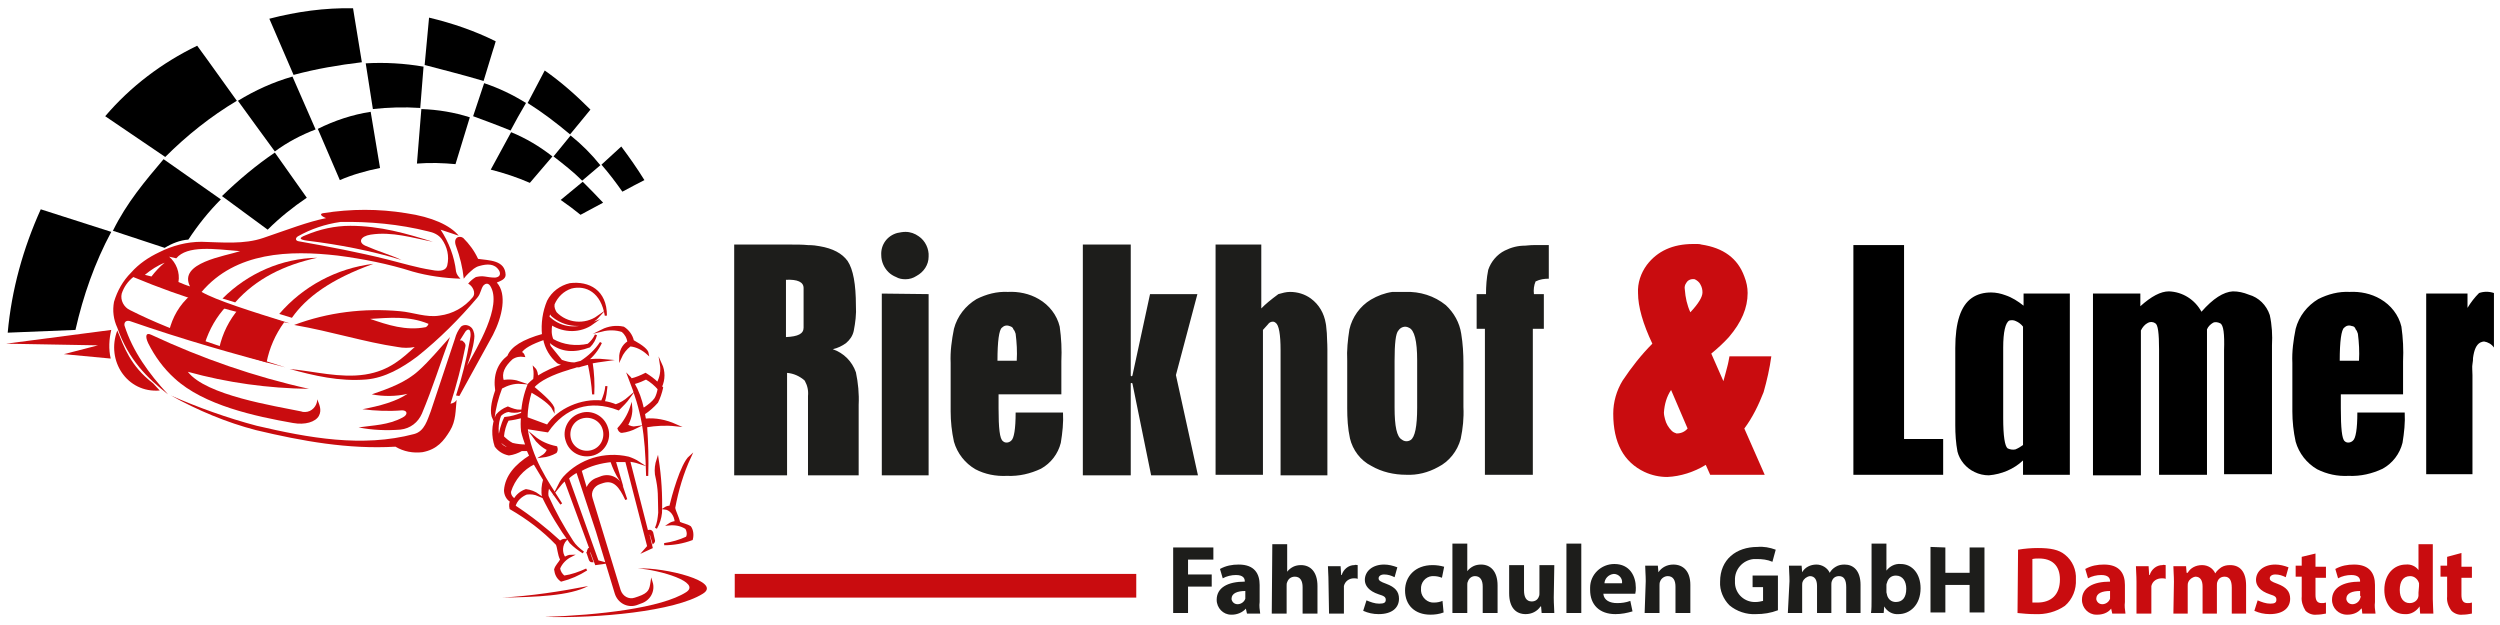 <?xml version="1.0" encoding="UTF-8"?> <!-- Generator: Adobe Illustrator 25.0.0, SVG Export Plug-In . SVG Version: 6.00 Build 0) --> <svg xmlns="http://www.w3.org/2000/svg" xmlns:xlink="http://www.w3.org/1999/xlink" version="1.1" id="Ebene_1" x="0px" y="0px" viewBox="0 0 453.9 113.4" style="enable-background:new 0 0 453.9 113.4;" xml:space="preserve"> <style type="text/css"> .st0{fill:#C90C0F;} .st1{fill:#1D1D1B;} .st2{fill:none;stroke:#C90C0F;stroke-width:0.39;stroke-miterlimit:10;} </style> <g> <path class="st0" d="M20.2,59.9L1.1,62.4l16.7,0.3l-6.2,1.6l8.5,0.8C19.7,63.4,19.8,61.6,20.2,59.9L20.2,59.9z"></path> <path class="st0" d="M56.1,70.6c-9.9-2.2-19.4-5.5-28.6-9.8c-1-0.5-1.2,0.2-0.6,1.5c1.2,2.4,2.8,4.6,4.8,6.4 c5.3,4.9,14.7,6.9,21.5,8.1c2.2,0.4,4.1-0.2,4.7-1.3s0-2.2-0.3-3c0,1.2-1,2.3-2.2,2.3c-0.2,0-0.5,0-0.7-0.1 c-4.8-1-17.3-2.9-20.6-7.2C41.3,69.5,48.7,70.5,56.1,70.6L56.1,70.6z"></path> <path class="st0" d="M81.7,61.2c-1.7,4.6-3.2,9.4-5.1,13.9c-0.7,1.6-2.1,2.7-3.9,2.9c-2.5,0.2-5.1,0.1-7.6-0.4 c2.7-0.4,5.4-0.4,8-1.8c1-0.5,0.9-1.3-0.1-1.3c-2.4,0.2-4.8,0.1-7.2-0.2c3.2-0.6,6.1-1.4,8.2-2.8c-2.1,0.5-4.4,0.5-6.5,0.1 c3.2-1.1,6.2-2.2,8.5-4.3C78,65.5,79.8,63.3,81.7,61.2L81.7,61.2z"></path> <path class="st0" d="M52.6,58.7c-9.8-1.7-19.3-4.6-28.4-8.4c-1,0.8-1.7,1.8-2.1,3c-0.3,1.2,0.4,2.5,1.5,3 c8.7,4.4,18.4,7.2,28.2,10.4c-9.3-2.4-18.7-5.1-28.2-8.4c-0.7-0.2-1.1,0.2-1,0.8c1.5,4.7,4.4,8.7,7.9,12.5 c-3.7-2.9-7.2-6.3-9.2-12.1c-0.7-1.5-0.9-3.1-0.6-4.7c0.6-2,1.6-3.8,3.1-5.3c1.4-1.6,3.2-2.8,5.1-3.7c2.4-1.2,5-1.9,7.7-1.9 c3.8,0.1,7.7,0.5,11.2-0.7c4.7-1.6,8-2.9,11.4-3.6c-1-0.4-1.2-0.8-0.5-0.9c5-0.8,10.1-0.8,15,0c4.8,0.7,8,2.2,9.6,4.1l-3.3-1.1 c1.5,2.3,2.5,4.9,2.8,7.6c0.1,0.5,0.4,0.9,0.8,1.3c-2.9-0.1-5.9-0.5-8.7-1.3c-4.4-1.4-9-2.3-13.6-2.9c-8.7-1-18.5-0.7-24.7,6.6 C39.2,54.5,45.5,56.5,52.6,58.7L52.6,58.7z M26.3,49.9l1.2,0.3c0.7-0.9,1.5-1.8,2.4-2.5C28.6,48.2,27.4,49,26.3,49.9z M30.7,46.6 c1.3,1.1,2,2.9,1.7,4.6c0.7,0.3,1.4,0.6,2.1,0.8c-2.2-4.3,6.4-5.5,9.1-6.4c-4.7-0.4-9.6-1.1-11.6,1.3L30.7,46.6z M54.1,42.9 c-0.5,0.3-0.5,0.8,0.1,0.9c5.6,1,10.9,2,16.1,3.3c2.8,0.7,5.4,1.5,8,1.9c1.9,0.4,2.7,0,2.9-0.8c0.4-1.7,0-3.4-1-4.8 c-0.6-0.8-1.5-1.2-2.5-1.4c-5.2-1.3-10.6-1.8-15.9-1.7C59,40.7,56.4,41.6,54.1,42.9L54.1,42.9z"></path> <path class="st0" d="M40.4,54.2l2.3,0.7c3.8-4.3,8.9-6.8,14.9-8.1C51.2,46.9,45,49.6,40.4,54.2z"></path> <path class="st0" d="M50.7,57l2.3,0.7c2.6-3.7,7-7,14.8-9.8C61.1,48.7,55,52,50.7,57z"></path> <path class="st0" d="M30.7,60.1c0.6-2.5,1.9-4.8,3.9-6.5l6.5,2c-1.8,1.9-3.1,4.2-3.9,6.7L30.7,60.1z"></path> <path class="st0" d="M48.4,65.8c0.5-2.6,1.6-5.1,3.2-7.3L43.4,56c-1.8,2.1-3,4.5-3.6,7.2L48.4,65.8L48.4,65.8z"></path> <path class="st0" d="M21.3,60c1.2,2.9,2.3,6.4,6.5,9.6c0.4,0.4,0.7,0.8,1.2,1.3C23.1,71.4,19.2,65.5,21.3,60z"></path> <path class="st0" d="M84.2,50.6c-0.2-2-0.7-4-1.4-5.9c-0.6-1.6,0.6-2,1.3-1.5c1.1,1.1,2,2.3,2.7,3.8c2,0.3,4.9,0.2,5,2.9 c0,0.8-0.9,1.1-1.6,1.4c1.9,2.1,1,6.2-0.7,9.5l-6.1,11.1l-0.6-0.1c1.1-3.3,1.9-6.6,2.5-10c0.1-0.5,0.2-1,0.1-1.5 c-0.1-0.6-0.5-0.6-0.9-0.1c-0.3,0.5-0.7,1.1-1,1.6c0.2,0,0.5,0,0.6,0.2c0.3,0.2,0.5,0.6,0.4,0.9c-0.7,3.5-1.6,7-2.7,10.4 c0.5-0.1,0.9-0.3,1.1-0.7c-0.2,1.9-0.1,3.8-1.2,5.6c-1.1,1.8-2.3,3.4-5,3.9c-1.7,0.2-3.4-0.1-4.9-1c-8.6,0.5-16.9-1-25.3-3 c-5.4-1.4-10.6-3.6-15.5-6.3c5,2.2,10.3,4.1,15.6,5.5c9.4,2.2,19.2,4,28.6,1.5c1.9-0.5,2.4-2.6,3-4.1c1.5-4.4,2.9-8.8,4.4-13.2 c0.2-0.8,0.6-1.6,1.1-2.2c0.6-0.5,1.5-0.3,2,0.3c0,0,0,0,0,0c0.4,0.6,0.5,1.3,0.4,1.9c-0.2,1.7-0.7,3.3-1.3,4.9 c1.7-3.1,6.5-10.9,4.2-14.5c-0.4-0.6-0.9-0.4-1.2-0.1c-0.5,0.6-0.5,1.5-1.1,2.2c-3.3,3.9-6.9,7.5-10.9,10.7 c-2.8,2.1-5.9,3.9-9.3,4.2c-4.9,0.4-9.5-0.7-13.9-1.9c4.5,0.4,9.1,1.7,13.7,1c4.5-0.7,6.9-3.1,9-5c-1,0.2-2.1,0.2-3.1,0 c-6.1-0.9-11.9-2.8-18.8-4c6.1-2.3,12.7-3.1,19.2-2.5c2.4,0.2,4.8,1.2,7.2,0.8c2.4-0.3,4.5-1.5,6-3.3c0.7-0.8,0-2.1-0.8-2.5 c0.4-0.5,0.9-0.9,1.4-1.2c0.5-0.1,1-0.2,1.6-0.1c0.6,0.1,1.2,0.2,1.9,0.2c1-0.1,1-0.8,0.7-1.3c-0.8-1.3-2.2-1.2-3.6-0.8 c-0.4,0.1-0.7,0.3-1,0.5C85.4,49.3,84.7,49.9,84.2,50.6L84.2,50.6z M77.8,58.8c-3.6-1.5-7.2-1.1-10.6-0.9c3.2,1.1,6.5,2.2,10.1,1.5 C77.5,59.3,77.7,59.1,77.8,58.8z"></path> <path class="st0" d="M55.8,43.7c-1.5-0.2-1.6-0.5-0.3-1c2.6-1.1,5.3-1.7,8.1-1.7c5.4,0,10.2,1.4,15,2.9c-3.7-0.7-7.4-1.9-11.3-1.3 c-1.9,0.3-2.3,1.4-1,2c2.5,1.1,4.7,1.7,6.6,2.6C67.3,45.5,61.5,44.4,55.8,43.7L55.8,43.7z"></path> <path d="M67.7,19.8l-1.3-8.3c3.5-0.2,7,0,10.5,0.6l-0.6,7.5C73.3,19.4,70.5,19.5,67.7,19.8L67.7,19.8z"></path> <path d="M100.5,28.4l3.1-3.8c2,1.6,3.8,3.4,5.4,5.4l-3.3,2.8C104.1,31.2,102.3,29.8,100.5,28.4z"></path> <path d="M20.5,41.9c3.1,1,6.3,2.1,9.4,3.1c1.3-0.8,2.8-1.4,4.3-1.5c1.7-2.6,3.7-5.1,5.9-7.3l-10.4-7.3C26.4,32.8,23,36.8,20.5,41.9 L20.5,41.9z"></path> <path d="M40.3,35.6l8.3,6.1c2.2-2.2,4.6-4.1,7.1-5.8l-5.8-8.2C46.5,30,43.3,32.7,40.3,35.6L40.3,35.6z"></path> <path d="M30,28.5c3.9-3.9,8.3-7.4,13-10.2c-6.9-9.6-5-7-7.2-10c-6.4,3.1-12.1,7.4-16.7,12.8L30,28.5L30,28.5z"></path> <path d="M43.2,18.3c2.2,3,4.4,6.1,6.7,9.2c2.3-1.7,4.8-3,7.4-4l-4.2-9.6C49.6,14.9,46.3,16.4,43.2,18.3L43.2,18.3z"></path> <path d="M48.9,3.4l4.4,10.2c4.1-1.1,8.2-1.8,12.4-2.3c-2.5-15.3-0.6-3.6-1.6-9.8C59,1.4,53.9,2.1,48.9,3.4L48.9,3.4z"></path> <path d="M77.1,11.8l0.8-8.6c4.2,1,8.3,2.4,12.1,4.3c-1.4,4.7,1.2-4-2.2,7.2C84.1,13.6,80.5,12.7,77.1,11.8z"></path> <path d="M85.9,21.1c0.7-2,1.3-4,2-6c2.7,0.9,5.2,2.1,7.6,3.6c-1,1.7-1.9,3.3-2.8,5C90,22.6,87.8,21.8,85.9,21.1L85.9,21.1z"></path> <path d="M95.8,18.7l3.1-5.9c3,2.1,5.7,4.5,8.3,7.1c-3.3,4-0.3,0.4-3.7,4.5C101,22.3,98.5,20.4,95.8,18.7L95.8,18.7z"></path> <path d="M109.2,29.9c1.4,1.6,2.6,3.2,3.8,4.9c0.7-0.4,3.6-1.9,4-2.1c-1.3-2.1-2.7-4.1-4.2-6.1L109.2,29.9L109.2,29.9z"></path> <path d="M101.8,36.3c1.3,0.9,2.5,1.8,3.6,2.7l4.1-2.2c-1.2-1.3-2.4-2.5-3.7-3.8L101.8,36.3L101.8,36.3z"></path> <path d="M57.7,23.4c3-1.5,6.3-2.6,9.6-3.1c0.6,3.4,1.1,6.8,1.7,10.2c-2.5,0.5-5,1.2-7.3,2.2L57.7,23.4L57.7,23.4z"></path> <path d="M75.7,29.7l0.8-9.9c3,0.1,6,0.6,8.8,1.5l-2.6,8.5C80.5,29.6,78.1,29.5,75.7,29.7L75.7,29.7z"></path> <path d="M89.1,30.8l3.7-6.8c2.7,1.1,5.2,2.6,7.5,4.4l-4.1,4.8C93.9,32.2,91.5,31.4,89.1,30.8L89.1,30.8z"></path> <path d="M20.2,42.1L7.4,38c-3.2,7.1-5.3,14.6-6,22.4l12.3-0.5C15.1,53.7,17.2,47.7,20.2,42.1z"></path> <path class="st0" d="M366.3,111.3c1,0.1,2,0.2,3.1,0.2c2,0.1,3.9-0.4,5.5-1.5c1.4-1.2,2.1-3,2-4.8c0.1-1.7-0.6-3.4-2-4.5 c-1.1-0.9-2.6-1.2-4.9-1.2c-1.2,0-2.4,0.1-3.6,0.3L366.3,111.3L366.3,111.3z M369,101.5c0.4-0.1,0.8-0.1,1.2-0.1 c2.3,0,3.8,1.2,3.8,3.8c0,2.8-1.6,4.2-4.1,4.2c-0.3,0-0.6,0-0.9,0V101.5L369,101.5z M385.8,106.2c0-2-0.9-3.7-3.8-3.7 c-1.2,0-2.3,0.2-3.4,0.8l0.5,1.7c0.7-0.4,1.6-0.6,2.4-0.6c1.3,0,1.6,0.6,1.6,1.1v0.1c-3.1,0-5.1,1.1-5.1,3.3c0,1.5,1.2,2.7,2.6,2.7 c0.1,0,0.1,0,0.2,0c0.9,0,1.9-0.3,2.5-1.1h0l0.2,0.9h2.4c-0.1-0.7-0.2-1.4-0.1-2.1V106.2L385.8,106.2z M383.1,108.2 c0,0.2,0,0.3,0,0.5c-0.2,0.6-0.8,1-1.4,1c-0.6,0-1-0.4-1.1-0.9c0,0,0,0,0-0.1c0-1,1.1-1.4,2.5-1.4L383.1,108.2L383.1,108.2z M387.9,111.4h2.7V107c0-0.2,0-0.4,0-0.6c0.2-0.9,1-1.4,1.9-1.4c0.2,0,0.5,0,0.7,0.1v-2.5c-0.2,0-0.4-0.1-0.6,0 c-1.1,0-2,0.8-2.3,1.8h-0.1l-0.1-1.6h-2.3c0,0.7,0.1,1.6,0.1,2.8L387.9,111.4L387.9,111.4z M394.6,111.4h2.6v-5 c0-0.2,0-0.5,0.1-0.7c0.2-0.5,0.7-0.9,1.3-1c0.9,0,1.3,0.7,1.3,1.8v4.9h2.6v-5.1c0-0.2,0-0.5,0.1-0.7c0.2-0.6,0.7-0.9,1.3-0.9 c0.9,0,1.3,0.7,1.3,2v4.7h2.6v-5.1c0-2.6-1.2-3.7-2.9-3.7c-0.6,0-1.1,0.1-1.6,0.4c-0.4,0.3-0.8,0.6-1.1,1.1l0,0 c-0.4-0.9-1.3-1.5-2.4-1.5c-1.1,0-2.1,0.5-2.6,1.4H397l-0.1-1.2h-2.3c0,0.8,0.1,1.7,0.1,2.8L394.6,111.4L394.6,111.4z M409.3,110.9 c0.9,0.4,1.8,0.6,2.8,0.6c2.5,0,3.7-1.2,3.7-2.8c0-1.3-0.7-2.1-2.3-2.7c-1.1-0.4-1.4-0.6-1.4-1c0-0.4,0.4-0.7,1-0.7 c0.7,0,1.3,0.2,1.9,0.5l0.5-1.8c-0.8-0.3-1.6-0.5-2.4-0.5c-2.1,0-3.5,1.2-3.5,2.8c0,1,0.7,2,2.5,2.6c1,0.3,1.2,0.5,1.2,1 s-0.3,0.7-1.1,0.7c-0.8,0-1.6-0.3-2.3-0.6L409.3,110.9L409.3,110.9z M417.9,101.1v1.6h-1.1v2h1.1v3.6c-0.1,0.9,0.2,1.8,0.7,2.6 c0.5,0.5,1.3,0.8,2,0.7c0.6,0,1.2-0.1,1.7-0.2v-2c-0.3,0.1-0.5,0.1-0.8,0.1c-0.8,0-1.1-0.5-1.1-1.5v-3.1h1.9v-2h-1.9v-2.4 L417.9,101.1L417.9,101.1z M431.2,106.2c0-2-0.9-3.7-3.8-3.7c-1.2,0-2.3,0.2-3.4,0.8l0.5,1.7c0.7-0.4,1.6-0.6,2.4-0.6 c1.3,0,1.6,0.6,1.6,1.1v0.1c-3.1,0-5.1,1.1-5.1,3.3c0,1.5,1.2,2.7,2.7,2.7c0,0,0.1,0,0.1,0c0.9,0,1.9-0.3,2.5-1.1h0.1l0.1,0.9h2.4 c-0.1-0.7-0.2-1.4-0.1-2.1L431.2,106.2L431.2,106.2z M428.6,108.2c0,0.2,0,0.3-0.1,0.5c-0.2,0.6-0.8,1-1.4,1c-0.6,0-1-0.4-1.1-0.9 c0,0,0,0,0-0.1c0-1,1.1-1.4,2.5-1.4V108.2L428.6,108.2z M439.1,98.8v4.7l0,0c-0.5-0.7-1.4-1.1-2.3-1c-2.1,0-3.9,1.7-3.9,4.6 c0,2.7,1.6,4.4,3.7,4.4c1.1,0.1,2.1-0.5,2.7-1.4h0l0.1,1.3h2.4c0-0.6-0.1-1.6-0.1-2.6v-10L439.1,98.8z M439.1,107.6 c0,0.2,0,0.4,0,0.6c-0.1,0.8-0.8,1.3-1.6,1.3c-1.1,0-1.8-0.9-1.8-2.4c0-1.5,0.6-2.5,1.9-2.5c0.8,0,1.4,0.6,1.6,1.3 c0,0.2,0,0.3,0,0.5L439.1,107.6L439.1,107.6z M444.3,101.1v1.6h-1.2v2h1.2v3.6c-0.1,0.9,0.2,1.8,0.8,2.6c0.5,0.5,1.3,0.8,2,0.7 c0.6,0,1.2-0.1,1.7-0.2v-2c-0.3,0.1-0.5,0.1-0.8,0.1c-0.8,0-1.1-0.5-1.1-1.5v-3.1h1.9v-2h-1.9v-2.5L444.3,101.1L444.3,101.1z"></path> <path class="st1" d="M213,111.3h2.7v-4.8h4.3v-2.2h-4.3v-2.7h4.6v-2.2H213V111.3z M228.7,106.2c0-2-0.9-3.7-3.8-3.7 c-1.2,0-2.3,0.2-3.4,0.8l0.5,1.7c0.7-0.4,1.6-0.6,2.4-0.6c1.3,0,1.6,0.6,1.6,1.1v0.1c-3.1,0-5.1,1.1-5.1,3.3c0,1.5,1.2,2.7,2.6,2.7 c0.1,0,0.1,0,0.2,0c0.9,0,1.9-0.4,2.5-1.1h0l0.2,0.9h2.4c-0.1-0.7-0.2-1.4-0.1-2.1V106.2L228.7,106.2z M226.1,108.2 c0,0.2,0,0.3,0,0.5c-0.2,0.6-0.8,1-1.4,1c-0.6,0-1-0.4-1.1-0.9c0,0,0,0,0-0.1c0-1,1.1-1.4,2.5-1.4L226.1,108.2L226.1,108.2z M230.9,111.4h2.7v-5.1c0-0.2,0-0.4,0.1-0.6c0.2-0.6,0.7-1,1.4-1c1,0,1.4,0.8,1.4,1.9v4.8h2.7v-5c0-2.6-1.3-3.8-3-3.8 c-0.5,0-1,0.1-1.4,0.3c-0.4,0.2-0.8,0.5-1.1,0.9l0,0v-5H231L230.9,111.4L230.9,111.4z M241.3,111.4h2.7V107c0-0.2,0-0.4,0-0.6 c0.2-0.9,1-1.4,1.8-1.4c0.2,0,0.5,0,0.7,0.1v-2.5c-0.2,0-0.4-0.1-0.6,0c-1.1,0-2,0.8-2.3,1.8h-0.1l-0.1-1.6h-2.3 c0,0.7,0.1,1.6,0.1,2.8L241.3,111.4L241.3,111.4z M247.5,110.9c0.9,0.4,1.8,0.6,2.8,0.6c2.5,0,3.7-1.2,3.7-2.8 c0-1.3-0.7-2.1-2.3-2.7c-1.1-0.4-1.4-0.6-1.4-1c0-0.4,0.4-0.7,1-0.7c0.7,0,1.3,0.2,1.9,0.5l0.5-1.8c-0.8-0.3-1.6-0.5-2.4-0.5 c-2.1,0-3.5,1.2-3.5,2.8c0,1,0.7,2,2.5,2.6c1,0.3,1.3,0.5,1.3,1s-0.3,0.7-1.2,0.7c-0.8,0-1.6-0.3-2.3-0.6L247.5,110.9L247.5,110.9z M261.9,109.1c-0.5,0.2-1,0.3-1.5,0.3c-1.2,0.1-2.3-0.9-2.4-2.1c0-0.1,0-0.2,0-0.3c-0.1-1.2,0.8-2.3,2-2.4c0.1,0,0.2,0,0.3,0 c0.5,0,1,0.1,1.5,0.3l0.4-2c-0.7-0.2-1.4-0.3-2.1-0.3c-3.2,0-5,2.1-5,4.6c0,2.7,1.8,4.4,4.6,4.4c0.8,0,1.6-0.1,2.4-0.4L261.9,109.1 L261.9,109.1z M263.7,111.3h2.7v-5.1c0-0.2,0-0.4,0.1-0.6c0.2-0.6,0.7-1,1.3-1c1,0,1.4,0.8,1.4,1.9v4.8h2.7v-5c0-2.6-1.3-3.8-3-3.8 c-0.5,0-1,0.1-1.4,0.3c-0.4,0.2-0.8,0.5-1.1,0.9l0,0v-5h-2.7L263.7,111.3L263.7,111.3z M282.2,102.6h-2.7v5.1c0,0.2,0,0.4-0.1,0.6 c-0.2,0.6-0.7,0.9-1.3,0.9c-1,0-1.4-0.8-1.4-2v-4.6h-2.7v5.1c0,2.7,1.3,3.8,3,3.8c1.1,0,2.1-0.5,2.7-1.4h0.1l0.1,1.2h2.3 c0-0.7-0.1-1.6-0.1-2.8L282.2,102.6L282.2,102.6z M284.4,111.3h2.7V98.7h-2.7L284.4,111.3L284.4,111.3z M296.9,107.8 c0.1-0.4,0.1-0.7,0.1-1.1c0-2.1-1.1-4.3-3.9-4.3c-2.4,0-4.4,1.9-4.4,4.3c0,0.1,0,0.2,0,0.4c0,2.7,1.7,4.4,4.6,4.4 c1.1,0,2.1-0.2,3.1-0.5l-0.4-1.9c-0.8,0.3-1.6,0.4-2.4,0.4c-1.3,0-2.4-0.5-2.5-1.7L296.9,107.8L296.9,107.8z M291.3,106 c0-0.9,0.7-1.7,1.7-1.8c0.9,0,1.6,0.8,1.5,1.6c0,0,0,0.1,0,0.1H291.3z M298.6,111.3h2.7v-5c0-0.2,0-0.5,0.1-0.7 c0.2-0.6,0.8-1,1.4-1c1,0,1.4,0.8,1.4,1.9v4.8h2.7v-5.1c0-2.5-1.3-3.7-3.1-3.7c-1.1,0-2.1,0.5-2.7,1.4h0l-0.1-1.2h-2.3 c0,0.8,0.1,1.7,0.1,2.8L298.6,111.3L298.6,111.3z M322.6,104.5h-4.4v2.1h1.9v2.5c-0.4,0.1-0.9,0.2-1.3,0.2c-2,0.1-3.7-1.4-3.8-3.4 c0-0.2,0-0.4,0-0.5c-0.1-2,1.4-3.7,3.4-3.9c0.2,0,0.4,0,0.6,0c0.9,0,1.9,0.1,2.8,0.5l0.6-2.2c-1.1-0.4-2.2-0.6-3.3-0.5 c-3.9,0-6.8,2.3-6.8,6.3c-0.1,1.6,0.6,3.2,1.7,4.3c1.3,1.1,3.1,1.7,4.8,1.6c1.4,0,2.7-0.2,4-0.7v-6.3L322.6,104.5z M324.6,111.3 h2.6v-5c0-0.2,0-0.5,0.1-0.7c0.2-0.5,0.7-0.9,1.3-1c0.9,0,1.3,0.7,1.3,1.8v4.9h2.6v-5.1c0-0.2,0-0.5,0.1-0.7 c0.2-0.6,0.7-0.9,1.3-0.9c0.9,0,1.3,0.7,1.3,2v4.7h2.6v-5.1c0-2.6-1.3-3.7-2.9-3.7c-0.6,0-1.1,0.1-1.6,0.4 c-0.5,0.3-0.8,0.6-1.1,1.1l0,0c-0.4-0.9-1.4-1.5-2.4-1.5c-1.1,0-2.1,0.5-2.6,1.4l0,0l-0.1-1.2h-2.3c0,0.8,0.1,1.7,0.1,2.8 L324.6,111.3L324.6,111.3z M339.8,108.7c0,1,0,2-0.1,2.6h2.3l0.1-1.2l0,0c0.5,0.9,1.5,1.5,2.6,1.4c2,0,4-1.6,4-4.7 c0-2.6-1.5-4.4-3.6-4.4c-1-0.1-2,0.4-2.6,1.2l0,0v-4.9h-2.7L339.8,108.7L339.8,108.7z M342.5,106.3c0-0.2,0-0.3,0.1-0.5 c0.2-0.8,0.8-1.3,1.6-1.3c1.3,0,1.9,1.1,1.9,2.4c0,1.6-0.7,2.4-1.9,2.4c-0.8,0-1.4-0.5-1.6-1.3c0-0.2-0.1-0.3-0.1-0.5V106.3 L342.5,106.3z M350.5,99.3v11.9h2.7v-5h4.4v5h2.7V99.4h-2.7v4.6h-4.4v-4.6L350.5,99.3z"></path> <polygon class="st0" points="133.4,104.2 133.4,108.5 206.3,108.5 206.3,104.2 133.4,104.2 "></polygon> <path class="st0" d="M122.4,92.2c0.6-3.2,1.5-6.3,2.9-9.3c-1.6,1.4-3.2,7.4-3.6,9.1c-0.4,0-0.7,0.1-1,0.3c1,0.1,1.9,1.1,2,2.5 c-0.4,0-0.9,0.2-1.2,0.4c1.1-0.1,2.2,0.1,3.1,0.7c0.3,0.5,0.4,1.2,0.1,1.7c-1.3,0.6-2.7,1-4.1,1.2c1.7,0,3.4-0.3,5-0.9 c0.2-0.8,0.1-1.6-0.3-2.2c-0.6-0.4-1.4-0.5-2-0.8C123.1,93.9,122.5,92.9,122.4,92.2L122.4,92.2z M117.1,76.2 c-0.1-0.4-0.1-0.7-0.2-1.1c0.9-0.6,1.7-1.3,2.4-2.1c0.4-0.8,0.7-1.7,0.9-2.6l-0.2-0.2c0.6-1.3,0.6-2.8,0-4.1c0.2,1.2,0,2.4-0.6,3.5 c-0.7-0.7-1.4-1.2-2.2-1.7c-0.8,0.4-1.7,0.8-2.6,1c-0.1-0.2-0.3-0.4-0.4-0.5c2.5,6.4,3.1,10.1,3.3,18c0.1-3,0-6-0.2-9 c1.8-0.3,3.6-0.4,5.4-0.2C120.9,76.4,119,76,117.1,76.2L117.1,76.2z M116.7,74.2c-0.3-1.6-0.9-3.2-1.7-4.6c0.1,0,0.2-0.1,0.3-0.1 l0,0c0.7-0.2,1.4-0.5,2-0.8c0.9,0.5,1.7,1.2,2.3,1.9c-0.1,0.6-0.3,1.3-0.6,1.8c-0.5,0.7-1.2,1.2-1.9,1.7l0,0 C117,74.1,116.9,74.2,116.7,74.2L116.7,74.2z M114.4,62.7c1.2,0.1,2.3,0.7,3.2,1.5c-0.1-0.6-0.9-1.3-2.7-2.3 c-0.2-1-0.9-1.9-1.7-2.4c-1.3-0.3-2.7-0.1-3.9,0.5c1.2-0.3,2.5-0.3,3.7,0.1c0.6,0.5,1,1.2,1.1,2c-1,0.6-1.5,1.7-1.5,2.9 C113,64.1,113.6,63.3,114.4,62.7L114.4,62.7z M100.3,61.7c-0.4-0.9-0.4-1.9-0.2-2.9c2.3,1.5,5.3,1.5,7.5-0.1c-3,1.2-5.6,1-7.8-0.9 c-0.6,1.4-0.5,2.9,0.1,4.3c2,1.7,4.4,1.8,7.1,0.8c0.6-0.6,1-1.3,1.2-2.1c-0.3,0.7-0.8,1.3-1.4,1.8 C104.6,63.1,102.2,62.8,100.3,61.7L100.3,61.7z M99.5,81.6c-0.2,0.6-0.6,1-1.1,1.3c0.9-0.1,1.8-0.4,2.5-0.8 c0.2-0.3,0.2-0.6,0.1-0.9c-1.5-0.3-2.9-0.9-4.1-1.9C97.6,80.3,98.5,81.1,99.5,81.6z M110,57.3c0-4.5-3.1-6.1-6.5-5.7 c-1.7,0.4-3.2,1.5-4,3.1c-0.8,1.9-1.1,4-0.9,6.1c-3.6,1-5.7,2.3-6.3,3.9c-1.8,1.4-2.6,3.4-2.2,6.2c-0.8,2.3-1,4-0.5,5.1 c0.2-1.9,0.7-3.8,1.4-5.6c1.1-0.6,2.3-1,3.6-0.9c-1.1-0.4-2.2-0.5-3.3-0.3c-0.5-1.5,0.2-2.8,1.6-4.1c0.7-0.5,1.5-0.6,2.2-0.5 c-0.1-0.3-0.3-0.5-0.6-0.6c0.5-0.9,2-1.7,4.3-2.5c0.3,1.7,1.2,3.2,2.5,4.3c0.4,0.2,0.8,0.3,1.3,0.4c-1.8,0.5-3.5,1.3-5.1,2.3 c0-0.6-0.1-1.2-0.5-1.6c0.1,0.6,0.1,1.3,0,2c-0.4,0.3-0.7,0.6-1,0.9c-0.7,1.7-1.1,3.5-1.2,5.3c-1,0.4-2,0.7-3.1,0.8 c-0.6,1.2-0.9,2.5-1.1,3.9c0.6,0.6,1.3,1.1,2.1,1.5c-0.2,0.1-0.3,0.1-0.5,0.1c-0.6-0.1-1.2-0.5-1.5-1.1c-0.5-1.6-0.5-3.4,0.1-4.9 c0.4-0.4,0.9-0.7,1.5-0.8c0.7,0.2,1.5,0.2,2.2,0c-0.8,0-1.6-0.3-2.3-0.6c-0.8,0.3-1.5,0.8-2,1.4c-0.8,1.8-0.8,3.8-0.2,5.6 c0.6,0.8,1.4,1.3,2.4,1.5c0.8-0.1,1.6-0.4,2.3-0.8c0.4,0,0.7,0,1.1,0c0.2,0.4,0.3,0.7,0.5,1.1c-2.7,1.7-4.4,3.7-4.6,6.2 c0,0.8,0.4,1.6,1.1,2c-0.2,0.4-0.2,0.8-0.1,1.3c3.1,1.8,5.9,3.9,8.4,6.5c0.3,0.6,0.3,1.9,0.8,2.8c-0.3,0.6-0.9,1.1-1.1,1.8 c0.1,0.8,0.4,1.5,1.1,2c1.6-0.4,3.2-1.1,4.6-2c-1.3,0.6-2.7,1.1-4.1,1.3c-0.5-0.4-0.8-0.9-0.9-1.5c0.4-1,1.2-1.8,2.2-2.3 c-0.4,0-0.8,0.2-1.2,0.4c-0.7-1-0.6-2.4,0.2-3.3c-0.4,0-0.7,0.1-1,0.4c-2.6-2.4-5.4-4.6-8.3-6.5c0.3-1.1,1.2-1.9,2.2-2.3 c0.8-0.1,1.5,0,2.2,0.3c-0.7-0.5-1.5-0.8-2.3-0.9c-0.9,0.3-1.6,0.9-2.1,1.7c-0.5-0.3-0.9-0.9-0.8-1.5c0.7-2.2,2.3-4.1,4.4-5.1 c0.6,1,1.2,2,1.8,3c-0.3,1-0.4,2.1-0.2,3.1c1.4,2.9,3.1,5.7,5,8.3c0.7,0.7,1.5,1.3,2.3,1.8c-0.8-0.6-1.5-1.2-2-2 c-1.7-2.6-3.2-5.3-4.5-8.2c-0.1-0.6,0-1.2,0.2-1.8c0.8,1.1,1.5,2.1,2.3,3.2c-2.7-4.2-5.6-8.4-6.3-13.8l3.8,0.6 c3.1-4.5,7.7-6,12.9-4c0.7-0.7,1.4-1.4,1.9-2.1c-0.7,0.6-1.5,1.1-2.4,1.4c-0.7-0.3-1.4-0.5-2.2-0.6c0.3-0.9,0.4-1.9,0.5-2.9 c-0.1,1-0.4,1.9-0.8,2.8c-3.7-0.4-7.9,1.4-9.9,4.4l-3.8-1.4c0-1.7,0.3-3.3,0.8-4.9c1.9,1.1,3.6,2.3,4.1,3.3c0-0.8-1.8-2.4-3.7-4 c1-1.3,3.6-2.5,6.3-3.3c0.5-0.2,1.1-0.3,1.6-0.5h0.4l0.3-0.1c0.5-0.1,1-0.3,1.5-0.4c0.4,1.9,0.7,3.8,0.8,5.6c0.1-1.9,0-3.9-0.3-5.8 c0.8-0.1,1.6-0.3,2.4-0.4c-1.1-0.1-2.2-0.1-3.3,0.1c1.1-0.9,2-2,2.6-3.3c-0.9,1.4-2.2,2.6-3.6,3.5c-0.4,0.1-0.8,0.2-1.2,0.3 c-0.8,0-1.6-0.2-2.4-0.5l-2.1-2.6c-0.7-2.1-0.7-4.4,0.1-6.5c0,0.4,0.2,0.8,0.5,1c2.7,2.2,6.5,2,8.2,0.1c-2.4,1.7-5.7,1.4-7.7-0.7 c-0.3-0.5-0.5-1-0.4-1.6c0.6-1.4,1.7-2.5,3.2-3C106.5,51.5,109.3,53,110,57.3L110,57.3z M94.8,78.3c0.2,0.9,0.5,1.7,0.8,2.6 c-0.9,0-1.8-0.1-2.6-0.3c-0.6-0.3-1.2-0.8-1.7-1.3c0.1-1.1,0.4-2.2,0.9-3.1c0.9-0.1,1.8-0.3,2.6-0.5C94.7,76.5,94.7,77.4,94.8,78.3 L94.8,78.3z M107.7,82.5c2-0.6,3.2-2.8,2.5-4.8c-0.6-2-2.8-3.2-4.8-2.5c-2,0.6-3.2,2.8-2.5,4.8C103.5,82,105.6,83.1,107.7,82.5z M107.5,81.9c-1.7,0.5-3.5-0.4-4-2.1c-0.5-1.7,0.4-3.5,2.1-4c1.7-0.5,3.5,0.4,4,2.1c0,0,0,0,0,0C110.1,79.6,109.2,81.4,107.5,81.9z M115.5,77.6c-0.6,0.1-1.2-0.1-1.7-0.4c0.6-1,0.9-2.2,0.8-3.3c-0.5,1.5-1.3,2.8-2.3,3.9c0.1,0.3,0.3,0.6,0.6,0.6 C113.8,78.3,114.7,78,115.5,77.6L115.5,77.6z M106.7,100.4l0.4,1.2c0.1,0.2,0.2,0.3,0.4,0.3l0,0l-0.5-1.4c-0.1-0.2,0-0.4,0.2-0.5 l0.1,0l0.9,2.4l1.4-0.2l-1.1-0.3l-5.4-15.1c0.5-0.5,1.1-0.9,1.7-1.2l3.6,10.9l0,0l3.4,11.2c0.5,1.6,2.1,2.5,3.7,2l0.8-0.3 c1.6-0.5,2.5-2.1,2-3.7c-0.2,1.3-0.3,2.1-2.4,2.8l-0.6,0.2c-1.2,0.4-2.4-0.3-2.8-1.5l-5.1-16.7c-0.4-1.2,0.3-2.4,1.5-2.8l0.6-0.2 c2-0.6,3.1,0.8,4.2,3.2l-0.7-2.1c-0.5-1.6-2.1-2.5-3.7-2l-0.8,0.3c-1,0.3-1.8,1.2-2,2.2l-1.1-3.7c1.7-1,3.7-1.5,5.6-1.7 c0.4,1.2,0.9,2.3,1.6,3.4l-1-3.4c0.7,0,1.4,0,2.1,0l4,15.5l-0.7,0.8l1.3-0.6l-0.6-2.5h0.1c0.2-0.1,0.4,0.1,0.4,0.2c0,0,0,0,0,0 l0.4,1.4l0,0c0.1-0.1,0.2-0.3,0.1-0.5l-0.3-1.3c-0.1-0.2-0.3-0.4-0.6-0.3l-0.3,0.1l-3.3-12.9c0.6,0.1,1.2,0.2,1.8,0.4 c-0.6-0.4-1.3-0.7-1.9-0.9l0,0c-4.3-1-8.8,0.4-11.7,3.6l0,0c-0.5,0.6-0.8,1.2-1.1,1.8c0.4-0.5,0.8-1,1.3-1.4l4.6,12.5l-0.3,0.1 C106.8,99.9,106.7,100.2,106.7,100.4C106.8,100.4,106.8,100.4,106.7,100.4L106.7,100.4z M119.7,93.1c-0.1,1-0.2,1.9-0.6,2.8 c0.5-0.9,0.8-1.8,0.9-2.8c0.1-3.2-0.1-6.5-0.6-9.7c-0.3,0.9-0.4,1.8-0.3,2.7C119.8,89.2,119.6,90,119.7,93.1L119.7,93.1z"></path> <path class="st2" d="M122.4,92.2c0.6-3.2,1.5-6.3,2.9-9.3c-1.6,1.4-3.2,7.4-3.6,9.1c-0.4,0-0.7,0.1-1,0.3c1,0.1,1.9,1.1,2,2.5 c-0.4,0-0.9,0.2-1.2,0.4c1.1-0.1,2.2,0.1,3.1,0.7c0.3,0.5,0.4,1.2,0.1,1.7c-1.3,0.6-2.7,1-4.1,1.2c1.7,0,3.4-0.3,5-0.9 c0.2-0.8,0.1-1.6-0.3-2.2c-0.6-0.4-1.4-0.5-2-0.8C123.1,93.9,122.5,92.9,122.4,92.2L122.4,92.2z M117.1,76.2 c-0.1-0.4-0.1-0.7-0.2-1.1c0.9-0.6,1.7-1.3,2.4-2.1c0.4-0.8,0.7-1.7,0.9-2.6l-0.2-0.2c0.6-1.3,0.6-2.8,0-4.1c0.2,1.2,0,2.4-0.6,3.5 c-0.7-0.7-1.4-1.2-2.2-1.7c-0.8,0.4-1.7,0.8-2.6,1c-0.1-0.2-0.3-0.4-0.4-0.5c2.5,6.4,3.1,10.1,3.3,18c0.1-3,0-6-0.2-9 c1.8-0.3,3.6-0.4,5.4-0.2C120.9,76.4,119,76,117.1,76.2L117.1,76.2z M116.7,74.2c-0.3-1.6-0.9-3.2-1.7-4.6c0.1,0,0.2-0.1,0.3-0.1 l0,0c0.7-0.2,1.4-0.5,2-0.8c0.9,0.5,1.7,1.2,2.3,1.9c-0.1,0.6-0.3,1.3-0.6,1.8c-0.5,0.7-1.2,1.2-1.9,1.7l0,0 C117,74.1,116.9,74.2,116.7,74.2L116.7,74.2z M114.4,62.7c1.2,0.1,2.3,0.7,3.2,1.5c-0.1-0.6-0.9-1.3-2.7-2.3 c-0.2-1-0.9-1.9-1.7-2.4c-1.3-0.3-2.7-0.1-3.9,0.5c1.2-0.3,2.5-0.3,3.7,0.1c0.6,0.5,1,1.2,1.1,2c-1,0.6-1.5,1.7-1.5,2.9 C113,64.1,113.6,63.3,114.4,62.7L114.4,62.7z M100.3,61.7c-0.4-0.9-0.4-1.9-0.2-2.9c2.3,1.5,5.3,1.5,7.5-0.1c-3,1.2-5.6,1-7.8-0.9 c-0.6,1.4-0.5,2.9,0.1,4.3c2,1.7,4.4,1.8,7.1,0.8c0.6-0.6,1-1.3,1.2-2.1c-0.3,0.7-0.8,1.3-1.4,1.8 C104.6,63.1,102.2,62.8,100.3,61.7L100.3,61.7z M99.5,81.6c-0.2,0.6-0.6,1-1.1,1.3c0.9-0.1,1.8-0.4,2.5-0.8 c0.2-0.3,0.2-0.6,0.1-0.9c-1.5-0.3-2.9-0.9-4.1-1.9C97.6,80.3,98.5,81.1,99.5,81.6z M110,57.3c0-4.5-3.1-6.1-6.5-5.7 c-1.7,0.4-3.2,1.5-4,3.1c-0.8,1.9-1.1,4-0.9,6.1c-3.6,1-5.7,2.3-6.3,3.9c-1.8,1.4-2.6,3.4-2.2,6.2c-0.8,2.3-1,4-0.5,5.1 c0.2-1.9,0.7-3.8,1.4-5.6c1.1-0.6,2.3-1,3.6-0.9c-1.1-0.4-2.2-0.5-3.3-0.3c-0.5-1.5,0.2-2.8,1.6-4.1c0.7-0.5,1.5-0.6,2.2-0.5 c-0.1-0.3-0.3-0.5-0.6-0.6c0.5-0.9,2-1.7,4.3-2.5c0.3,1.7,1.2,3.2,2.5,4.3c0.4,0.2,0.8,0.3,1.3,0.4c-1.8,0.5-3.5,1.3-5.1,2.3 c0-0.6-0.1-1.2-0.5-1.6c0.1,0.6,0.1,1.3,0,2c-0.4,0.3-0.7,0.6-1,0.9c-0.7,1.7-1.1,3.5-1.2,5.3c-1,0.4-2,0.7-3.1,0.8 c-0.6,1.2-0.9,2.5-1.1,3.9c0.6,0.6,1.3,1.1,2.1,1.5c-0.2,0.1-0.3,0.1-0.5,0.1c-0.6-0.1-1.2-0.5-1.5-1.1c-0.5-1.6-0.5-3.4,0.1-4.9 c0.4-0.4,0.9-0.7,1.5-0.8c0.7,0.2,1.5,0.2,2.2,0c-0.8,0-1.6-0.3-2.3-0.6c-0.8,0.3-1.5,0.8-2,1.4c-0.8,1.8-0.8,3.8-0.2,5.6 c0.6,0.8,1.4,1.3,2.4,1.5c0.8-0.1,1.6-0.4,2.3-0.8c0.4,0,0.7,0,1.1,0c0.2,0.4,0.3,0.7,0.5,1.1c-2.7,1.7-4.4,3.7-4.6,6.2 c0,0.8,0.4,1.6,1.1,2c-0.2,0.4-0.2,0.8-0.1,1.3c3.1,1.8,5.9,3.9,8.4,6.5c0.3,0.6,0.3,1.9,0.8,2.8c-0.3,0.6-0.9,1.1-1.1,1.8 c0.1,0.8,0.4,1.5,1.1,2c1.6-0.4,3.2-1.1,4.6-2c-1.3,0.6-2.7,1.1-4.1,1.3c-0.5-0.4-0.8-0.9-0.9-1.5c0.4-1,1.2-1.8,2.2-2.3 c-0.4,0-0.8,0.2-1.2,0.4c-0.7-1-0.6-2.4,0.2-3.3c-0.4,0-0.7,0.1-1,0.4c-2.6-2.4-5.4-4.6-8.3-6.5c0.3-1.1,1.2-1.9,2.2-2.3 c0.8-0.1,1.5,0,2.2,0.3c-0.7-0.5-1.5-0.8-2.3-0.9c-0.9,0.3-1.6,0.9-2.1,1.7c-0.5-0.3-0.9-0.9-0.8-1.5c0.7-2.2,2.3-4.1,4.4-5.1 c0.6,1,1.2,2,1.8,3c-0.3,1-0.4,2.1-0.2,3.1c1.4,2.9,3.1,5.7,5,8.3c0.7,0.7,1.5,1.3,2.3,1.8c-0.8-0.6-1.5-1.2-2-2 c-1.7-2.6-3.2-5.3-4.5-8.2c-0.1-0.6,0-1.2,0.2-1.8c0.8,1.1,1.5,2.1,2.3,3.2c-2.7-4.2-5.6-8.4-6.3-13.8l3.8,0.6 c3.1-4.5,7.7-6,12.9-4c0.7-0.7,1.4-1.4,1.9-2.1c-0.7,0.6-1.5,1.1-2.4,1.4c-0.7-0.3-1.4-0.5-2.2-0.6c0.3-0.9,0.4-1.9,0.5-2.9 c-0.1,1-0.4,1.9-0.8,2.8c-3.7-0.4-7.9,1.4-9.9,4.4l-3.8-1.4c0-1.7,0.3-3.3,0.8-4.9c1.9,1.1,3.6,2.3,4.1,3.3c0-0.8-1.8-2.4-3.7-4 c1-1.3,3.6-2.5,6.3-3.3c0.5-0.2,1.1-0.3,1.6-0.5h0.4l0.3-0.1c0.5-0.1,1-0.3,1.5-0.4c0.4,1.9,0.7,3.8,0.8,5.6c0.1-1.9,0-3.9-0.3-5.8 c0.8-0.1,1.6-0.3,2.4-0.4c-1.1-0.1-2.2-0.1-3.3,0.1c1.1-0.9,2-2,2.6-3.3c-0.9,1.4-2.2,2.6-3.6,3.5c-0.4,0.1-0.8,0.2-1.2,0.3 c-0.8,0-1.6-0.2-2.4-0.5l-2.1-2.6c-0.7-2.1-0.7-4.4,0.1-6.5c0,0.4,0.2,0.8,0.5,1c2.7,2.2,6.5,2,8.2,0.1c-2.4,1.7-5.7,1.4-7.7-0.7 c-0.3-0.5-0.5-1-0.4-1.6c0.6-1.4,1.7-2.5,3.2-3C106.5,51.5,109.3,53,110,57.3L110,57.3z M94.8,78.3c0.2,0.9,0.5,1.7,0.8,2.6 c-0.9,0-1.8-0.1-2.6-0.3c-0.6-0.3-1.2-0.8-1.7-1.3c0.1-1.1,0.4-2.2,0.9-3.1c0.9-0.1,1.8-0.3,2.6-0.5C94.7,76.5,94.7,77.4,94.8,78.3 L94.8,78.3z M107.7,82.5c2-0.6,3.2-2.8,2.5-4.8c-0.6-2-2.8-3.2-4.8-2.5c-2,0.6-3.2,2.8-2.5,4.8C103.5,82,105.6,83.1,107.7,82.5z M107.5,81.9c-1.7,0.5-3.5-0.4-4-2.1c-0.5-1.7,0.4-3.5,2.1-4c1.7-0.5,3.5,0.4,4,2.1c0,0,0,0,0,0C110.1,79.6,109.2,81.4,107.5,81.9z M115.5,77.6c-0.6,0.1-1.2-0.1-1.7-0.4c0.6-1,0.9-2.2,0.8-3.3c-0.5,1.5-1.3,2.8-2.3,3.9c0.1,0.3,0.3,0.6,0.6,0.6 C113.8,78.3,114.7,78,115.5,77.6L115.5,77.6z M106.7,100.4l0.4,1.2c0.1,0.2,0.2,0.3,0.4,0.3l0,0l-0.5-1.4c-0.1-0.2,0-0.4,0.2-0.5 l0.1,0l0.9,2.4l1.4-0.2l-1.1-0.3l-5.4-15.1c0.5-0.5,1.1-0.9,1.7-1.2l3.6,10.9l0,0l3.4,11.2c0.5,1.6,2.1,2.5,3.7,2l0.8-0.3 c1.6-0.5,2.5-2.1,2-3.7c-0.2,1.3-0.3,2.1-2.4,2.8l-0.6,0.2c-1.2,0.4-2.4-0.3-2.8-1.5l-5.1-16.7c-0.4-1.2,0.3-2.4,1.5-2.8l0.6-0.2 c2-0.6,3.1,0.8,4.2,3.2l-0.7-2.1c-0.5-1.6-2.1-2.5-3.7-2l-0.8,0.3c-1,0.3-1.8,1.2-2,2.2l-1.1-3.7c1.7-1,3.7-1.5,5.6-1.7 c0.4,1.2,0.9,2.3,1.6,3.4l-1-3.4c0.7,0,1.4,0,2.1,0l4,15.5l-0.7,0.8l1.3-0.6l-0.6-2.5h0.1c0.2-0.1,0.4,0.1,0.4,0.2c0,0,0,0,0,0 l0.4,1.4l0,0c0.1-0.1,0.2-0.3,0.1-0.5l-0.3-1.3c-0.1-0.2-0.3-0.4-0.6-0.3l-0.3,0.1l-3.3-12.9c0.6,0.1,1.2,0.2,1.8,0.4 c-0.6-0.4-1.3-0.7-1.9-0.9l0,0c-4.3-1-8.8,0.4-11.7,3.6l0,0c-0.5,0.6-0.8,1.2-1.1,1.8c0.4-0.5,0.8-1,1.3-1.4l4.6,12.5l-0.3,0.1 C106.8,99.9,106.7,100.2,106.7,100.4C106.8,100.4,106.8,100.4,106.7,100.4L106.7,100.4z M119.7,93.1c-0.1,1-0.2,1.9-0.6,2.8 c0.5-0.9,0.8-1.8,0.9-2.8c0.1-3.2-0.1-6.5-0.6-9.7c-0.3,0.9-0.4,1.8-0.3,2.7C119.8,89.2,119.6,90,119.7,93.1L119.7,93.1z"></path> <path class="st0" d="M91.2,108.5c5.2-0.3,10.5-1.1,15.6-2.1C103.4,108.2,97.3,108.4,91.2,108.5z M98.9,112 c9.7-0.3,21.2-1.6,25.7-4.5c2.7-1.8-4.7-4-8.8-4.3c5-0.2,15.4,2.4,11.8,4.6C122.5,111,108.5,112.3,98.9,112z"></path> <path d="M345.7,44.5v35.2h7.1v6.5h-16.3V44.5H345.7z M367.4,53.3h8.4v32.9h-8.5v-2.6c-1.7,1.6-3.9,2.5-6.2,2.7 c-0.9,0-1.8-0.2-2.6-0.6c-1.5-0.7-2.7-2.1-3.1-3.7c-0.3-1.6-0.4-3.2-0.4-4.8v-14c0-4.7,1-7.7,3-9.1c1-0.7,2.2-1,3.5-1 c0.9,0,1.8,0.2,2.6,0.5c1.2,0.4,2.3,1.1,3.3,1.9L367.4,53.3L367.4,53.3z M363.7,63.1v12.8c0,3.3,0.3,5.1,0.8,5.5 c0.4,0.2,0.9,0.3,1.4,0.2c0.5-0.2,1-0.5,1.4-0.8V59.3c-0.3-0.4-0.8-0.8-1.3-1c-0.4-0.2-0.8-0.2-1.2-0.1 C364.1,58.6,363.7,60.3,363.7,63.1L363.7,63.1z M405.4,52.9c1,0,1.9,0.2,2.9,0.6c1.8,0.5,3.2,1.9,3.8,3.7c0.4,1.8,0.5,3.7,0.4,5.5 v23.4h-8.7V63.6c0.1-3-0.1-4.6-0.7-4.9c-0.4-0.2-0.9-0.3-1.3-0.1c-0.5,0.3-0.9,0.7-1.1,1.2v26.4H392V63.5c0-3-0.2-4.6-0.7-4.8 c-0.4-0.3-0.9-0.3-1.3-0.1c-0.6,0.3-1,0.8-1.3,1.4v26.3H380V53.3h8.6v2.3c2-1.8,3.7-2.7,5.2-2.7c2.5,0.1,4.7,1.5,5.9,3.7 C401.8,54.2,403.7,53,405.4,52.9L405.4,52.9z M425,71.6v2.5c0,3.6,0.2,5.6,0.7,6c0.4,0.4,1.1,0.3,1.5-0.1c0.5-0.4,0.8-2.1,0.8-5.1 h8.6c0.1,1.8-0.1,3.7-0.4,5.5c-0.5,2-1.8,3.7-3.6,4.7c-1.9,0.9-4,1.4-6.2,1.3c-2,0.1-3.9-0.3-5.7-1.2c-1.9-1.1-3.3-2.9-3.9-5 c-0.4-1.8-0.6-3.7-0.6-5.5v-8.8c-0.1-2.1,0.2-4.2,0.6-6.2c0.6-2.3,2.1-4.2,4.1-5.4c1.8-0.9,3.7-1.4,5.7-1.3 c1.9-0.1,3.9,0.3,5.6,1.3c1.9,1.1,3.3,2.9,3.8,5c0.3,2.1,0.4,4.2,0.3,6.3v6L425,71.6z M427,59.2c-0.5-0.2-1-0.1-1.4,0.3 c-0.5,0.4-0.8,2.4-0.8,6h3.5c0.1-1.7,0-3.3-0.2-4.9c-0.1-0.3-0.2-0.6-0.4-0.8C427.6,59.4,427.3,59.2,427,59.2L427,59.2z M448,53.3 v2.6c0.6-1,1.3-1.9,2.1-2.7c0.9-0.3,1.8-0.3,2.7,0v9.9c-0.4-0.6-1.1-1-1.8-1.1c-0.2,0-0.5,0.1-0.7,0.2c-0.7,0.4-1.1,1.3-1.3,2.8 c0,0.2,0,0.6-0.1,1.1c-0.1,0.5,0,1.2,0,2v18h-8.4V53.3H448z"></path> <path class="st0" d="M312.9,69.2c0.3-1,0.5-1.9,0.7-2.6c0.2-0.7,0.3-1.4,0.4-1.9h7.6c-0.3,2.2-0.8,4.4-1.4,6.5 c-0.9,2.3-2,4.6-3.5,6.6l3.7,8.4h-9.9l-0.8-1.8c-2.1,1.3-4.6,2.1-7,2.2c-1.4,0-2.8-0.3-4.1-0.9c-3.8-1.8-5.7-5.3-5.7-10.6 c0-2.1,0.6-4.2,1.7-6c1.6-2.4,3.4-4.7,5.4-6.7c-1.7-3.6-2.6-6.7-2.6-9.2c-0.1-1.8,0.5-3.6,1.6-5.1c1.9-2.5,4.7-3.8,8.4-3.8h0.7 c0.2,0,0.5,0,0.8,0.1c4,0.6,6.6,2.5,7.8,5.8c0.4,1,0.6,2,0.6,3c0,2.7-1.1,5.3-3.4,8c-1,1.1-2.1,2.1-3.2,3L312.9,69.2L312.9,69.2z M309.1,53.1c0-0.5-0.1-1-0.4-1.5c-0.2-0.4-0.6-0.7-1-0.9c-0.6-0.1-1.2,0.1-1.5,0.6c-0.3,0.4-0.4,0.8-0.3,1.3 c0.1,1.4,0.4,2.8,1,4.1C308.4,55.1,309.1,53.9,309.1,53.1L309.1,53.1z M303.4,70.8c-0.8,1.2-1.2,2.6-1.3,4.1c0,0.4,0.1,0.8,0.2,1.2 c0.2,0.8,0.6,1.5,1.2,2.1c0.3,0.3,0.6,0.4,0.9,0.5c0.8,0,1.5-0.3,2-0.9L303.4,70.8L303.4,70.8z"></path> <path class="st1" d="M146.7,44.5c0.9,0,1.6,0.1,2.1,0.2c2.4,0.4,4.1,1.3,5.1,2.7c1,1.5,1.5,4.2,1.5,8.1c0.1,1.5-0.1,3.1-0.4,4.6 c-0.2,0.9-0.7,1.6-1.4,2.2c-0.7,0.5-1.5,0.9-2.4,1.1c2,0.7,3.5,2.2,4.2,4.2c0.4,1.9,0.6,3.9,0.5,5.9v12.8h-9.2V74 c0-0.2,0-0.5,0-0.8v-1.3c0.1-1-0.1-1.9-0.6-2.8c-0.9-0.8-2-1.3-3.2-1.4v18.6h-9.6V44.4h10C144.6,44.4,145.7,44.4,146.7,44.5 L146.7,44.5z M145.9,59.5v-7.2c0-1.1-1.1-1.6-3.2-1.5v10.4C144.9,61.1,145.9,60.6,145.9,59.5L145.9,59.5z M164.4,42.1 c0.9,0,1.7,0.3,2.4,0.8c1.2,0.8,1.9,2.3,1.8,3.7c0,1.5-0.9,2.8-2.2,3.5c-0.6,0.4-1.3,0.6-2,0.6c-0.6,0-1.2-0.1-1.7-0.4 c-0.5-0.2-1-0.5-1.4-0.9c-0.8-0.8-1.3-1.9-1.3-3.1c-0.1-1.9,1.1-3.5,2.9-4C163.4,42.2,163.9,42.1,164.4,42.1L164.4,42.1z M168.6,53.4v32.9h-8.5V53.3L168.6,53.4z M181.3,71.6v2.5c0,3.6,0.2,5.6,0.8,6c0.4,0.4,1.1,0.3,1.5-0.1c0.5-0.4,0.8-2.1,0.8-5.1 h8.6c0.1,1.8-0.1,3.7-0.4,5.5c-0.5,2-1.8,3.7-3.6,4.7c-1.9,0.9-4,1.4-6.2,1.3c-2,0.1-4-0.3-5.7-1.2c-1.9-1.1-3.3-2.9-3.9-5 c-0.4-1.8-0.6-3.7-0.6-5.5v-8.8c-0.1-2.1,0.2-4.2,0.6-6.2c0.6-2.3,2.1-4.2,4.1-5.4c1.8-0.9,3.7-1.4,5.7-1.3 c1.9-0.1,3.9,0.3,5.6,1.3c1.9,1.1,3.3,2.9,3.8,5c0.3,2.1,0.4,4.2,0.3,6.3v6L181.3,71.6z M183.3,59.2c-0.5-0.2-1-0.1-1.4,0.3 c-0.5,0.4-0.8,2.4-0.8,6h3.5c0.1-1.7,0-3.3-0.2-4.9c-0.1-0.3-0.2-0.6-0.4-0.8C183.9,59.4,183.6,59.3,183.3,59.2L183.3,59.2z M205.3,44.4v23.8c0.1,0.2,0.2,0.1,0.3,0l3.2-14.8h8.6l-3.9,14.7l4,18.2H209l-3.4-16.7c-0.2-0.1-0.2-0.1-0.3,0v16.7h-8.7V44.4 L205.3,44.4z M229,44.4V56c0.4-0.4,0.8-0.8,1.3-1.2c0.5-0.4,1.1-0.9,1.8-1.4c0.7-0.2,1.4-0.4,2.1-0.4c1.4,0,2.7,0.4,3.8,1.2 c1.5,1.1,2.4,2.7,2.7,4.5c0.1,0.4,0.1,1,0.2,1.8c0,0.8,0.1,1.7,0.1,2.9v22.9h-8.5V63.6c0-2.9-0.3-4.6-0.9-5 c-0.1-0.1-0.3-0.2-0.5-0.2c-0.4,0-0.7,0.2-0.9,0.5l-0.9,1v26.3h-8.6V44.4L229,44.4z M255.1,53c2.7-0.1,5.3,0.7,7.4,2.4 c1.5,1.4,2.5,3.2,2.8,5.2c0.3,1.8,0.4,3.6,0.4,5.4v7.9c0.1,2-0.1,3.9-0.5,5.8c-0.6,2.2-2.1,4.1-4.1,5.1c-1.8,1-3.8,1.5-5.8,1.4 c-2.2,0-4.4-0.5-6.3-1.6c-2-1-3.4-2.9-3.9-5c-0.4-1.8-0.5-3.7-0.5-5.5v-8.6c-0.1-1.9,0.1-3.8,0.4-5.7c0.5-2.2,1.9-4.2,3.9-5.4 c1.2-0.7,2.5-1.2,3.9-1.4C253.7,53,254.4,53,255.1,53L255.1,53z M253.2,74c0,3.4,0.4,5.3,1.3,5.8c0.5,0.4,1.1,0.4,1.6,0.1 c0.8-0.5,1.2-2.5,1.2-5.9v-8.6c0-3.5-0.5-5.5-1.5-5.9c-0.7-0.4-1.5-0.1-1.9,0.5c-0.5,0.5-0.7,2.4-0.7,5.5V74L253.2,74z M281.2,50.6 c-0.8,0-1.6,0.1-2.4,0.5c-0.3,0.7-0.4,1.5-0.3,2.3h1.8v6.3h-2v26.5h-8.7V59.7h-1.5v-6.3h1.7c0-1.5,0.1-2.9,0.4-4.4 c0.5-1.5,1.6-2.8,3-3.5c1.2-0.6,2.4-0.9,3.7-0.9c0.3,0,0.8-0.1,1.5-0.1c0.7,0,1.6,0,2.8,0L281.2,50.6L281.2,50.6z"></path> </g> </svg> 